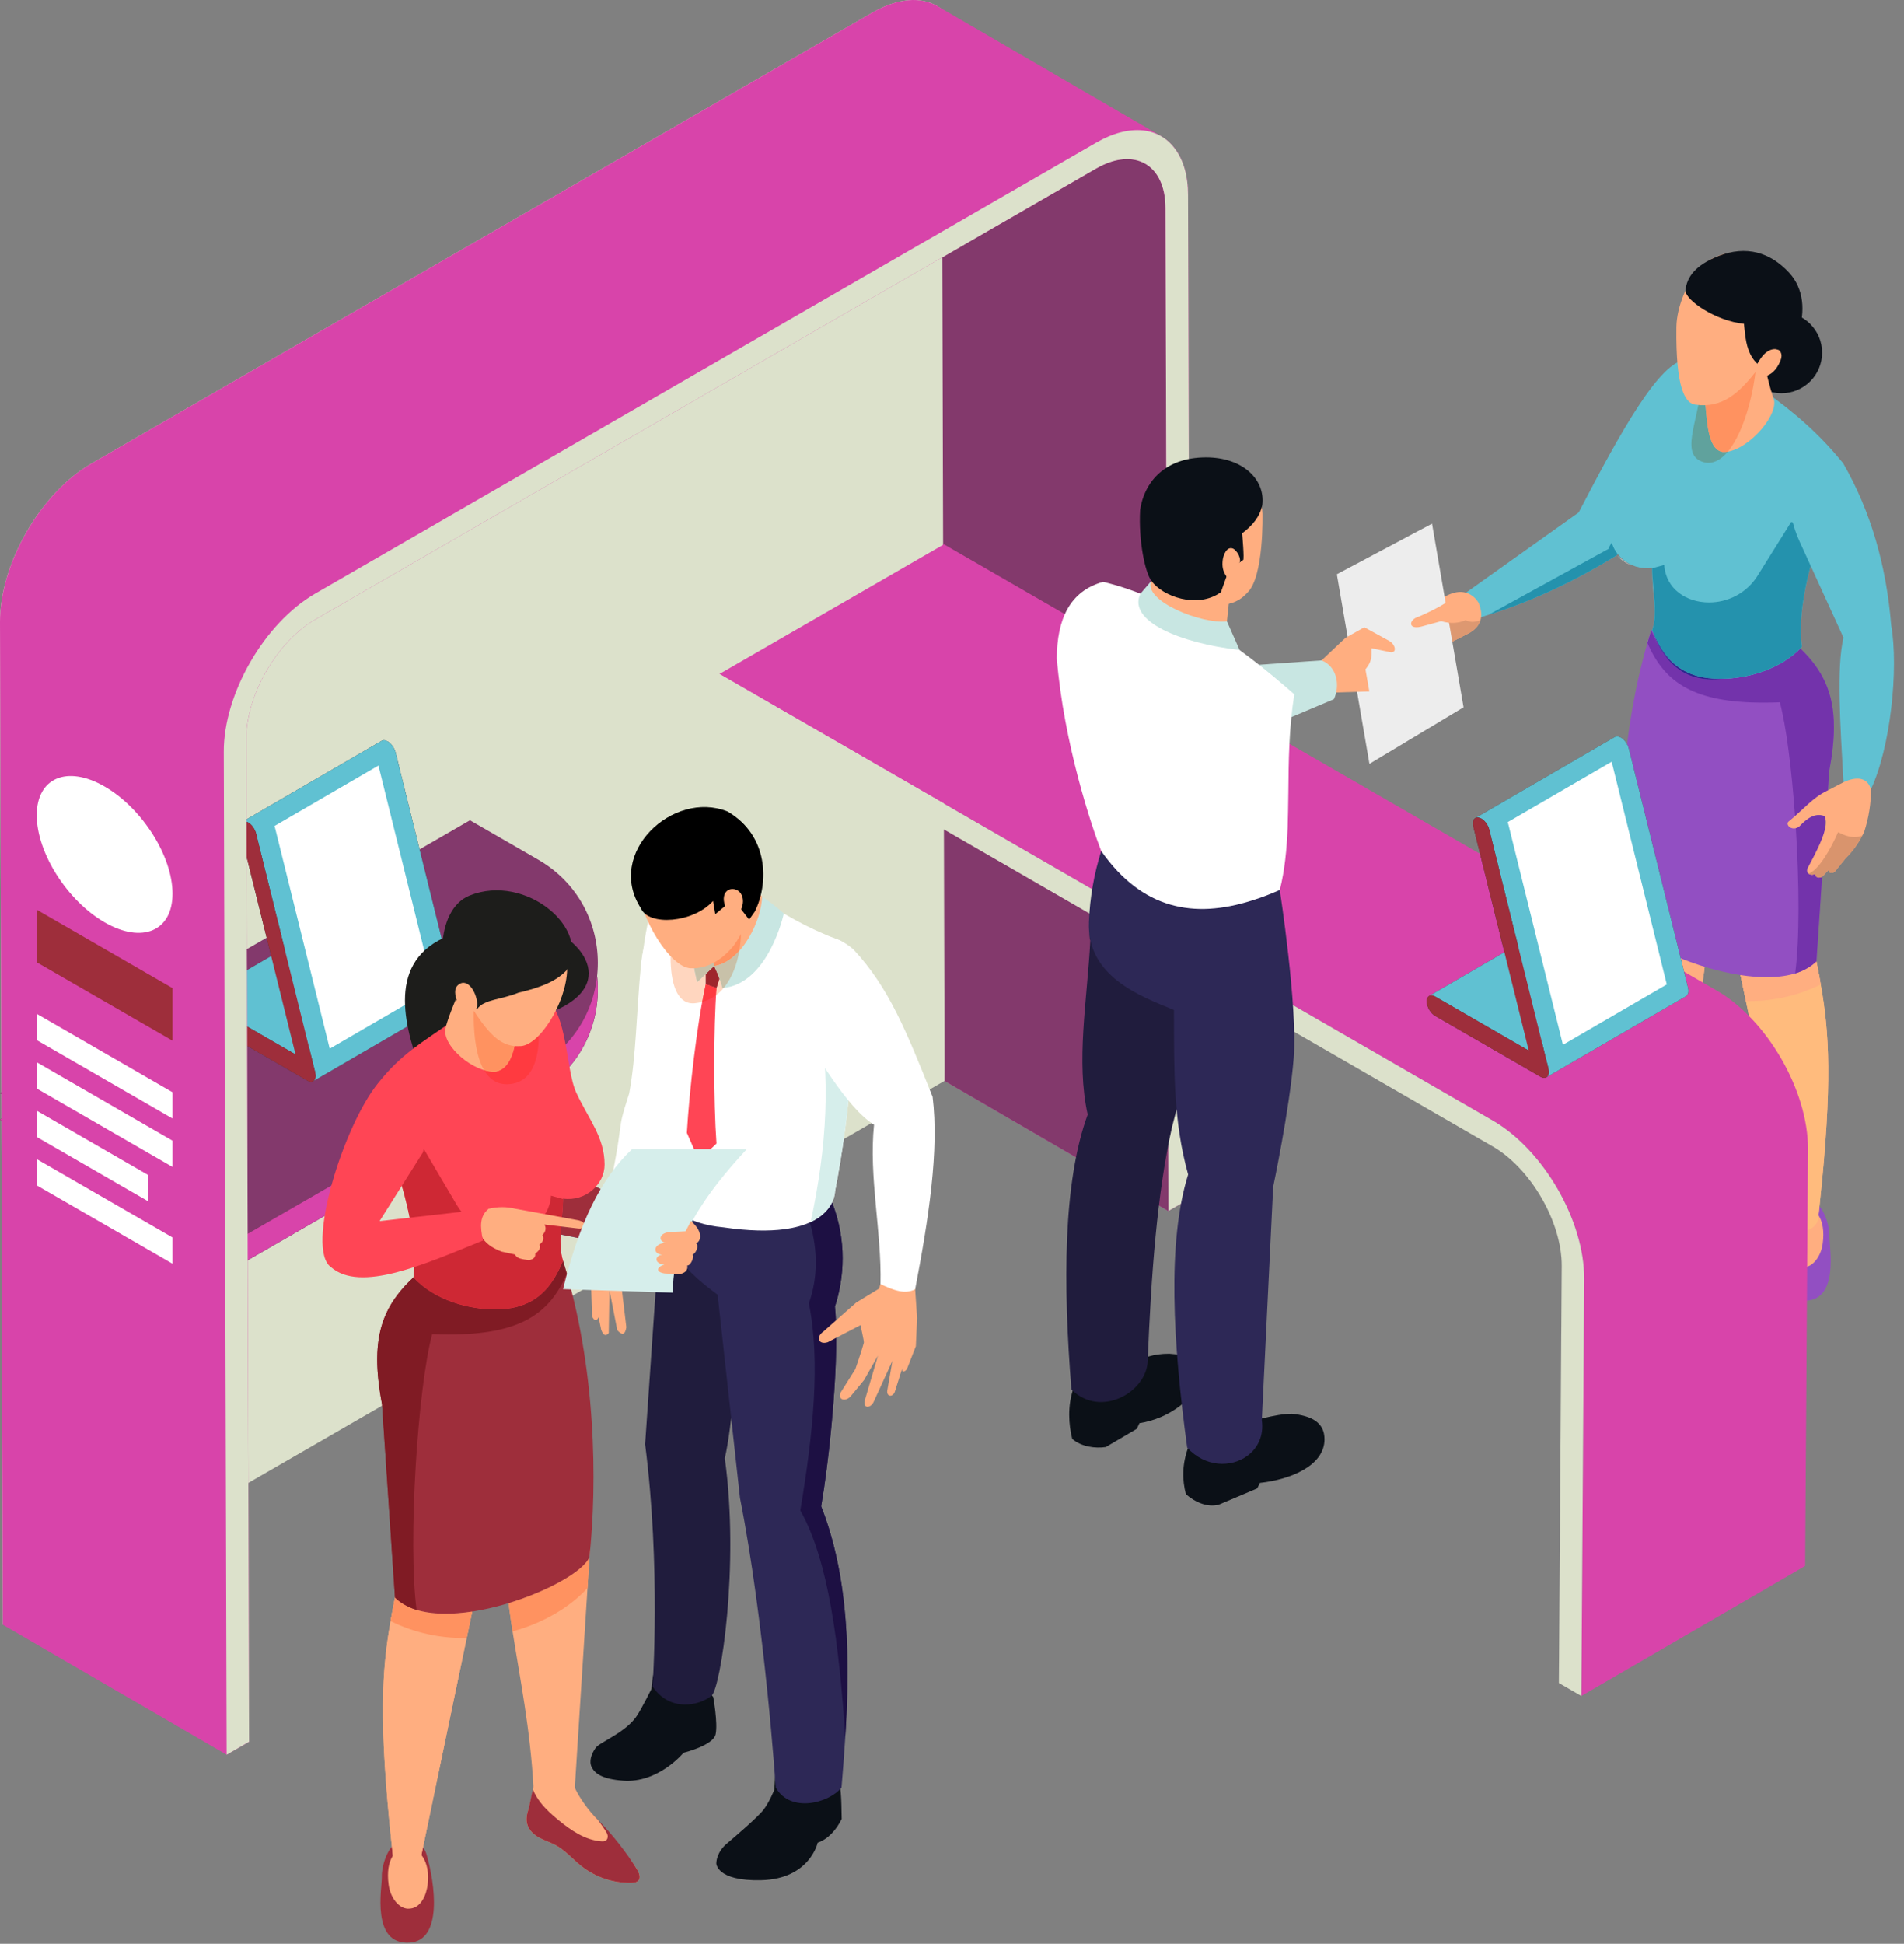 <?xml version="1.0" encoding="UTF-8"?>
<svg width="145px" height="148px" viewBox="0 0 145 148" version="1.1" xmlns="http://www.w3.org/2000/svg" xmlns:xlink="http://www.w3.org/1999/xlink">
    <rect x="0" y="0" width="145" height="148" fill="#808080" stroke="none"/>
    <!-- Generator: Sketch 53.2 (72643) - https://sketchapp.com -->
    <title>Group 10</title>
    <desc>Created with Sketch.</desc>
    <defs>
        <path d="M96.103,108.002 L96.908,91.44 L96.105,108.001 C96.104,108.001 96.103,108.001 96.103,108.002 L96.103,108.002 Z M97.161,89.371 C97.527,87.528 98.286,83.491 98.523,80.572 C98.556,80.166 98.571,79.706 98.57,79.208 C98.571,79.705 98.556,80.164 98.524,80.569 C98.288,83.491 97.528,87.529 97.161,89.371 L97.161,89.371 Z" id="path-1"></path>
    </defs>
    <g id="Page-1" stroke="none" stroke-width="1" fill="none" fill-rule="evenodd">
        <g id="Group-10">
            <path d="M137.234,99.039 C134.763,98.886 135.307,94.687 135.977,92.404 C136.219,91.579 137.209,91.177 138.026,91.446 C138.842,91.715 139.345,93.266 139.32,94.125 C139.295,94.928 140.155,99.22 137.234,99.039" id="Fill-579" fill="#924FC2"></path>
            <path d="M135.882,94.674 C135.465,91.133 139.334,90.84 138.809,94.696 C138.669,95.722 138.025,96.47 137.375,96.498 C136.366,96.542 135.969,95.413 135.882,94.674" id="Fill-580" fill="#FFAE80"></path>
            <path d="M124.403,93.28 C123.328,94.139 121.965,94.6 120.611,94.563 C120.425,94.558 120.219,94.533 120.099,94.386 C119.915,94.162 120.045,93.819 120.197,93.571 C121.444,91.539 123.786,89.806 124.812,87.643 C124.93,87.395 125.036,87.125 125.247,86.957 C125.569,86.699 126.021,86.757 126.414,86.656 C126.779,86.562 127.167,86.327 127.498,86.508 C127.801,86.674 127.863,87.085 127.953,87.429 C128.05,87.795 128.218,88.711 128.337,89.071 C128.456,89.43 128.527,89.825 128.421,90.189 C128.29,90.643 127.911,90.972 127.507,91.189 C127.104,91.406 126.662,91.539 126.261,91.761 C125.565,92.147 125.029,92.78 124.403,93.28" id="Fill-581" fill="#FFAE80"></path>
            <path d="M120.098,94.388 C120.218,94.532 120.425,94.555 120.609,94.56 C121.963,94.601 123.329,94.142 124.403,93.281 C125.029,92.781 125.568,92.144 126.262,91.76 C126.664,91.541 127.106,91.404 127.507,91.191 C127.91,90.973 128.288,90.64 128.42,90.187 C128.53,89.825 128.454,89.429 128.34,89.068 C128.237,88.758 128.099,87.885 128.001,87.57 L127.955,87.426 C127.864,87.088 127.8,86.675 127.496,86.508 C127.169,86.324 126.779,86.56 126.417,86.657 C126.021,86.755 125.568,86.697 125.246,86.955 C125.034,87.128 124.931,87.397 124.81,87.644 C124.409,88.499 123.794,89.194 123.128,89.854 C122.107,90.858 120.948,92.345 120.196,93.573 C120.046,93.82 119.914,94.164 120.098,94.388" id="Fill-582" fill="#924FC2"></path>
            <path d="M122.4,91.037 C122.382,91.174 122.428,91.323 122.543,91.404 C122.641,91.461 122.761,91.461 122.876,91.456 C124.081,91.364 125.143,90.64 126.078,89.872 C126.561,89.476 127.032,89.056 127.415,88.563 C127.651,88.258 127.858,87.926 128.001,87.57 L127.955,87.426 C127.864,87.088 127.852,86.367 127.548,86.201 C127.22,86.017 126.779,86.211 126.417,86.308 C126.022,86.406 125.43,86.183 125.108,86.441 C124.896,86.613 124.989,87.187 124.869,87.434 C124.466,88.289 123.794,89.194 123.128,89.854 C122.922,90.135 122.727,90.405 122.566,90.664 C122.492,90.778 122.422,90.899 122.4,91.037" id="Fill-583" fill="#FFAE80"></path>
            <path d="M123.531,66.51 C123.566,67.063 123.609,67.703 123.652,68.407 C123.696,69.072 123.743,69.793 123.79,70.558 C123.829,71.176 123.868,71.815 123.911,72.476 C124.334,79.103 124.862,87.419 124.862,87.432 L124.887,87.48 C125.488,88.599 127.747,88.849 127.954,87.432 C128.197,83.052 128.974,79.233 129.523,75.729 C129.708,74.533 129.869,73.375 129.968,72.243 C130.059,71.275 130.102,70.329 130.084,69.396 L130.084,69.258 C130.072,68.446 130.007,67.646 129.881,66.856 C129.842,66.618 129.795,66.385 129.747,66.152 L124.646,62.838 C124.646,62.981 123.531,66.359 123.531,66.51" id="Fill-584" fill="#FFAE80"></path>
            <path d="M129.523,59.201 C130.369,63.538 130.854,66.968 131.368,69.595 C131.407,69.793 131.446,69.988 131.485,70.178 C131.692,71.185 131.916,72.066 132.175,72.822 C132.232,72.995 132.287,73.159 132.353,73.31 L136.353,92.482 L136.461,92.996 C136.461,94.232 138.353,93.813 138.465,92.772 L138.492,92.534 C138.517,92.301 138.543,92.072 138.565,91.843 C139.58,82.36 139.299,78.541 138.66,74.956 C138.582,74.498 138.495,74.04 138.405,73.578 C138.276,72.913 138.137,72.234 137.998,71.509 C138.034,71.275 138.055,71.042 138.081,70.809 L138.098,70.627 L138.111,70.528 C138.668,65.594 138.526,61.81 138.401,59.201 L129.523,59.201" id="Fill-585" fill="#FFAE80"></path>
            <path d="M129.523,59.201 C130.369,63.538 130.854,66.968 131.368,69.595 C131.407,69.793 131.446,69.988 131.485,70.178 C131.692,71.185 131.916,72.066 132.175,72.822 C132.232,72.995 132.287,73.159 132.353,73.31 L136.353,92.482 L136.461,92.996 C136.461,94.232 138.353,93.813 138.465,92.772 L138.492,92.534 C138.517,92.301 138.543,92.072 138.565,91.843 C139.58,82.36 139.299,78.541 138.66,74.956 C138.582,74.498 138.495,74.04 138.405,73.578 C138.276,72.913 138.137,72.234 137.998,71.509 C138.034,71.275 138.055,71.042 138.081,70.809 L138.098,70.627 L138.111,70.528 C138.668,65.594 138.526,61.81 138.401,59.201 L129.523,59.201" id="Fill-586" fill="#FFBB7D"></path>
            <path d="M131.368,69.595 C131.407,69.793 131.446,69.988 131.485,70.178 C131.692,71.185 131.916,72.066 132.175,72.822 C132.232,72.995 132.287,73.159 132.353,73.31 L132.961,76.226 C134.854,76.252 136.811,75.876 138.66,74.956 C138.582,74.498 138.495,74.04 138.405,73.578 C138.276,72.913 138.137,72.234 137.998,71.509 C138.034,71.275 138.055,71.042 138.081,70.809 L138.098,70.627 L131.368,69.595" id="Fill-587" fill="#FFAE80"></path>
            <path d="M123.652,68.407 C123.696,69.072 123.743,69.793 123.79,70.558 C123.829,71.176 123.868,71.815 123.911,72.476 C125.199,73.902 127.207,75.094 129.523,75.729 C129.708,74.533 129.869,73.375 129.968,72.243 C130.059,71.275 130.102,70.329 130.084,69.396 L123.652,68.407" id="Fill-588" fill="#FFAE80"></path>
            <path d="M123.765,70.149 C124.537,72.254 135.014,76.478 138.331,73.198 L139.303,58.721 C140.203,53.969 139.415,51.519 136.949,49.222 C136.651,48.945 136.331,48.673 135.986,48.396 L128.628,48.098 L125.747,47.982 C123.245,55.957 123.178,64.641 123.765,70.149" id="Fill-589" fill="#924FC2"></path>
            <path d="M125.459,48.941 C125.456,48.934 125.453,48.926 125.449,48.919 L125.743,47.982 C125.743,47.984 125.744,47.986 125.745,47.988 C125.646,48.305 125.551,48.623 125.459,48.941" id="Fill-590" fill="#C8A7E0"></path>
            <path d="M136.713,74.117 C137.057,71.518 137.023,67.192 136.763,63.06 C136.854,63.036 136.948,62.989 137.041,62.911 C137.491,62.444 137.956,62.054 138.513,62.054 C138.648,62.054 138.789,62.077 138.937,62.128 C139,62.242 139.036,62.375 139.048,62.525 L139.015,63.012 C139.011,63.035 139.006,63.059 139.001,63.082 L138.981,63.166 C138.785,63.987 138.225,65.052 137.654,66.121 C137.586,66.303 137.633,66.437 137.731,66.515 C137.798,66.573 137.891,66.603 137.989,66.603 C138.077,66.603 138.169,66.579 138.248,66.528 C138.247,66.539 138.247,66.55 138.247,66.561 C138.247,66.723 138.376,66.823 138.533,66.823 C138.607,66.823 138.688,66.801 138.764,66.752 L138.331,73.198 C138.08,73.439 137.682,73.732 137.08,73.99 C136.961,74.036 136.839,74.079 136.713,74.117 M136.701,62.141 C136.445,58.567 136.026,55.251 135.545,53.472 C135.113,53.489 134.698,53.497 134.301,53.497 C129.102,53.497 126.781,52.049 125.459,48.941 C125.551,48.623 125.646,48.305 125.745,47.988 C125.939,48.451 126.15,48.884 126.393,49.279 C127.299,50.903 128.63,51.725 130.357,51.725 C130.597,51.725 130.843,51.709 131.098,51.678 C133.011,51.663 135.471,51.028 137.104,49.369 C138.807,51.008 139.661,52.747 139.663,55.36 C139.664,56.343 139.544,57.45 139.303,58.721 L139.205,60.18 L139.156,60.205 C138.177,60.685 137.608,61.341 136.701,62.141" id="Fill-592" fill="#7333AB"></path>
            <path d="M132.582,26.853 C132.582,28.56 133.966,29.944 135.673,29.944 C137.38,29.944 138.764,28.56 138.764,26.853 C138.764,25.146 137.38,23.762 135.673,23.762 C133.966,23.762 132.582,25.146 132.582,26.853" id="Fill-593" fill="#0B1017"></path>
            <path d="M111.318,45.356 L112.286,47.127 C112.643,47.028 112.999,46.925 113.352,46.812 C116.658,45.788 119.917,44.257 123.134,42.274 L128.332,35.863 L129.25,34.732 L128.415,27.403 C126.414,27.448 123.37,32.972 120.223,39.021 L111.318,45.356" id="Fill-594" fill="#60C1D2"></path>
            <path d="M113.352,46.812 L122.49,41.794 C122.491,41.74 122.586,41.563 122.748,41.298 C122.84,41.618 122.996,41.921 123.204,42.188 L123.134,42.274 C119.917,44.257 116.658,45.788 113.352,46.812" id="Fill-595" fill="#2492AD"></path>
            <path d="M105.554,50.246 C105.429,50.671 105.599,50.834 106.109,50.686 L106.545,50.502 C106.471,50.693 106.582,50.764 106.881,50.705 L106.985,50.686 L111.904,48.191 C112.38,47.907 112.643,47.578 112.746,47.212 C112.865,46.82 112.798,46.384 112.62,45.93 C112.62,45.93 111.626,43.919 109.18,46.044 C107.875,47.179 107.081,47.826 106.626,48.18 L106.504,48.276 C106.198,48.513 106.086,48.583 106.086,48.583 C105.813,48.949 105.802,49.193 106.086,49.3 L105.554,49.718 C105.329,49.965 105.285,50.154 105.554,50.246" id="Fill-596" fill="#FFAE80"></path>
            <path d="M106.503,48.277 L106.5,48.262 L106.626,48.18 L106.504,48.276 C106.504,48.277 106.503,48.277 106.503,48.277" id="Fill-597" fill="#DDDDDD"></path>
            <path d="M106.881,50.705 L106.503,48.277 C106.503,48.277 106.504,48.277 106.504,48.276 L106.626,48.18 C107.205,47.811 109.467,46.14 110.418,46.14 C110.579,46.14 110.703,46.188 110.774,46.298 C111.108,46.815 111.495,47.347 112.142,47.347 C112.322,47.347 112.522,47.306 112.746,47.212 C112.643,47.578 112.38,47.907 111.904,48.191 L106.985,50.686 L106.881,50.705" id="Fill-598" fill="#DD9871"></path>
            <polyline id="Fill-599" fill="#EDEDED" points="109.057 39.869 111.459 53.851 104.29 58.163 101.808 43.724 109.057 39.869"></polyline>
            <path d="M112.167,46.868 C112.167,46.868 111.251,47.757 109.754,47.293 L108.221,47.711 C107.177,47.956 107.299,47.146 108.056,46.944 C108.056,46.944 110.211,46.039 110.859,45.305 L112.167,46.868" id="Fill-600" fill="#FFAE80"></path>
            <path d="M122.656,40.631 C122.649,42.118 124.066,43.474 125.82,43.236 C125.82,43.381 125.82,43.497 125.827,43.604 C125.873,44.515 126.035,45.603 126.019,46.583 C126.019,46.691 126.019,46.79 126.011,46.882 C125.996,47.143 125.965,47.395 125.911,47.641 C125.889,47.756 125.858,47.871 125.82,47.985 C126.54,49.694 127.49,51.019 129.382,51.502 C129.857,51.624 130.447,51.685 131.098,51.678 C133.059,51.663 135.595,50.996 137.226,49.242 C136.867,46.583 137.77,43.182 138.704,40.325 C139.425,38.119 140.175,36.242 140.374,35.292 C138.643,33.117 136.56,31.308 134.338,29.761 C132.117,28.214 131.098,26.245 128.562,27.195 C126.027,28.145 125.728,33.193 124.801,35.185 C123.874,37.169 122.656,38.556 122.656,40.631" id="Fill-601" fill="#60C1D2"></path>
            <path d="M128.553,51.211 C127.59,50.806 126.917,50.131 126.393,49.279 C126.178,48.893 125.987,48.462 125.82,47.985 C126.427,49.424 127.195,50.591 128.553,51.211" id="Fill-602" fill="#373CA0"></path>
            <path d="M130.357,51.725 C128.63,51.725 127.299,50.903 126.393,49.279 C126.917,50.131 127.59,50.806 128.553,51.211 C128.808,51.328 129.083,51.425 129.382,51.502 C129.83,51.617 130.38,51.678 130.988,51.678 C131.025,51.678 131.061,51.678 131.098,51.678 C133.011,51.663 135.471,51.028 137.104,49.369 C135.471,51.028 133.011,51.663 131.098,51.678 C130.843,51.709 130.597,51.725 130.357,51.725" id="Fill-603" fill="#2B278D"></path>
            <path d="M126.019,46.583 C126.003,45.802 125.851,44.914 125.827,43.604 C125.873,44.515 126.035,45.603 126.019,46.583 M125.825,43.557 C125.82,43.463 125.82,43.365 125.82,43.267 C125.82,43.377 125.82,43.471 125.825,43.557" id="Fill-604" fill="#60C1D2"></path>
            <path d="M130.988,51.678 C130.38,51.678 129.83,51.617 129.382,51.502 C129.083,51.425 128.808,51.328 128.553,51.211 C127.195,50.591 126.427,49.424 125.82,47.985 C125.858,47.871 125.889,47.756 125.911,47.641 C125.981,47.388 126.003,47.143 126.011,46.882 C126.019,46.79 126.019,46.691 126.019,46.583 C126.035,45.603 125.873,44.515 125.827,43.604 C125.827,43.6 125.827,43.597 125.827,43.594 C125.827,43.59 125.826,43.587 125.826,43.584 C125.826,43.583 125.826,43.583 125.826,43.583 C125.826,43.58 125.826,43.577 125.826,43.574 C125.826,43.574 125.825,43.573 125.825,43.572 C125.825,43.57 125.825,43.567 125.825,43.565 C125.825,43.563 125.825,43.561 125.825,43.559 C125.825,43.559 125.825,43.558 125.825,43.557 C125.82,43.471 125.82,43.377 125.82,43.267 L126.74,43.014 C126.857,44.85 128.435,45.87 130.153,45.869 C131.554,45.869 133.047,45.192 133.917,43.726 L136.407,39.743 L138.704,40.325 C137.912,42.747 137.143,45.56 137.145,47.98 C137.146,48.415 137.171,48.837 137.226,49.242 C137.186,49.285 137.145,49.327 137.104,49.369 C135.471,51.028 133.011,51.663 131.098,51.678 C131.061,51.678 131.025,51.678 130.988,51.678" id="Fill-605" fill="#2492AD"></path>
            <path d="M140.392,35.315 C142.48,38.96 143.654,43.068 144.023,47.585 C144.604,50.896 143.978,56.923 142.479,60.105 C142.105,59.645 141.437,59.44 140.392,59.562 C140.147,55.136 139.85,50.84 140.392,48.545 L137.054,41.242 C134.758,36.232 138.513,32.931 140.392,35.315" id="Fill-606" fill="#60C1D2"></path>
            <path d="M136.332,63.005 C136.514,63.109 136.783,63.126 137.041,62.911 C137.6,62.33 138.184,61.869 138.937,62.128 C139.072,62.37 139.081,62.699 139.001,63.082 L138.981,63.166 C138.785,63.987 138.225,65.052 137.654,66.121 C137.586,66.303 137.633,66.437 137.731,66.515 C137.859,66.625 138.08,66.635 138.248,66.528 C138.218,66.827 138.605,66.941 138.864,66.669 L139.249,66.246 C139.293,66.592 139.703,66.494 139.831,66.246 L140.564,65.338 C141.065,64.857 141.475,64.276 141.827,63.621 C141.875,63.526 141.925,63.432 141.972,63.334 C142.316,62.259 142.494,61.18 142.48,60.104 C142.228,59.21 141.428,59.08 140.393,59.563 L139.156,60.205 C138.003,60.77 137.418,61.58 136.181,62.582 C136.08,62.72 136.164,62.904 136.332,63.005" id="Fill-607" fill="#FFAE80"></path>
            <path d="M138.533,66.823 C138.376,66.823 138.247,66.723 138.247,66.561 C138.247,66.55 138.247,66.539 138.248,66.528 C138.169,66.579 138.077,66.603 137.989,66.603 C137.891,66.603 137.798,66.573 137.731,66.515 C138.484,66.286 139.445,64.605 139.979,63.365 C140.404,63.586 140.823,63.736 141.234,63.736 C141.434,63.736 141.632,63.701 141.827,63.621 C141.475,64.276 141.065,64.857 140.564,65.338 L139.831,66.246 C139.762,66.38 139.611,66.47 139.479,66.47 C139.367,66.47 139.27,66.405 139.249,66.246 L138.864,66.669 C138.762,66.776 138.641,66.823 138.533,66.823" id="Fill-608" fill="#D9946D"></path>
            <path d="M124.234,43.041 C123.793,42.871 123.446,42.615 123.187,42.312 C123.552,42.644 123.899,42.885 124.234,43.041" id="Fill-612" fill="#E8E8E8"></path>
            <path d="M134.052,26.521 C134.388,27.675 134.681,29.277 135.107,30.469 C135.359,31.826 132.846,34.535 131.17,34.414 C129.985,34.18 130.01,31.871 129.835,30.47 L134.052,26.521" id="Fill-613" fill="#FFAE80"></path>
            <path d="M132.335,28.129 C132.135,27.96 131.938,27.803 131.739,27.66 L132.6,27.184 C132.621,27.385 132.662,27.581 132.72,27.768 L132.335,28.129" id="Fill-614" fill="#FFD6BF"></path>
            <path d="M132.72,27.768 C132.662,27.581 132.621,27.385 132.6,27.184 L133.811,26.514 C133.81,26.592 133.809,26.671 133.808,26.75 L132.72,27.768" id="Fill-615" fill="#0B0D11"></path>
            <path d="M130.107,35.241 C129.93,35.241 129.749,35.206 129.565,35.132 C127.858,34.448 129.574,31.572 129.565,28.864 L131.739,27.66 C131.938,27.803 132.135,27.96 132.335,28.129 L129.835,30.47 C130.01,31.871 129.985,34.18 131.17,34.414 C131.207,34.416 131.244,34.418 131.281,34.418 C131.378,34.418 131.478,34.409 131.58,34.392 C131.134,34.924 130.638,35.241 130.107,35.241" id="Fill-616" fill="#60A29D"></path>
            <path d="M131.281,34.418 C131.244,34.418 131.207,34.416 131.17,34.414 C129.985,34.18 130.01,31.871 129.835,30.47 L132.335,28.129 L133.808,26.75 C133.747,29.444 132.88,32.837 131.58,34.392 C131.478,34.409 131.378,34.418 131.281,34.418" id="Fill-617" fill="#FF9260"></path>
            <path d="M133.661,28.367 C132.475,29.85 131.194,31.117 129.1,30.813 C128.325,30.7 127.606,29.544 127.666,24.911 C127.686,23.34 128.527,21.5 129.247,20.626 C130.271,19.386 132.026,18.921 133.698,19.302 C136.066,19.842 137.211,21.672 136.933,23.973 C136.392,27.105 135.044,28.267 133.661,28.367" id="Fill-618" fill="#FFAE80"></path>
            <path d="M134.445,28.079 C134.445,28.079 133.905,27.952 133.44,27.221 C132.975,26.49 132.91,25.626 132.811,24.659 C130.645,24.438 128.355,22.857 128.355,22.126 C128.453,21.122 129.07,20.205 130.914,19.474 C132.968,18.696 134.793,19.18 136.259,20.773 C138.55,23.263 136.48,27.657 134.536,28.455 L134.445,28.079" id="Fill-619" fill="#0B1017"></path>
            <path d="M133.954,27.491 C134.102,27.26 134.262,27.032 134.475,26.857 C134.687,26.683 134.957,26.565 135.231,26.586 L135.442,26.643 C135.588,26.723 135.666,26.895 135.673,27.062 C135.679,27.229 135.623,27.391 135.557,27.544 C135.432,27.835 135.26,28.112 135.025,28.324 C134.788,28.536 134.483,28.68 134.165,28.685 C134.041,28.687 133.909,28.664 133.816,28.58 C133.745,28.517 133.705,28.423 133.69,28.33 C133.638,28.034 133.792,27.744 133.954,27.491" id="Fill-620" fill="#FFAE80"></path>
            <path d="M73.651,81.303 L0.217,123.705 L6.12839921e-05,47.347 C-0.016,42.914 3.103,37.521 6.955,35.297 L54.71,7.724 L66.429,0.962 C69.016,-0.537 71.281,-0.223 72.482,1.486 C73.086,2.324 73.433,3.493 73.433,4.952 L73.651,81.303" id="Fill-621" fill="#DCE1CB"></path>
            <path d="M40.994,67.476 L35.791,64.473 L1.131,84.483 C0.745,84.707 0.369,84.969 6.12839922e-05,85.251 L18.706,96.051 L40.994,83.182 C47.039,79.692 47.038,70.967 40.994,67.476" id="Fill-622" fill="#373737"></path>
            <path d="M40.994,67.476 L35.791,64.473 L1.131,84.483 C0.745,84.707 0.369,84.969 6.12839922e-05,85.251 L18.706,96.051 L40.994,83.182 C47.039,79.692 47.038,70.967 40.994,67.476" id="Fill-623" fill="#D844AA"></path>
            <path d="M40.994,65.461 L35.791,62.458 L1.131,82.468 C0.745,82.691 0.369,82.954 6.12839922e-05,83.237 L18.706,94.037 L40.994,81.167 C47.039,77.677 47.038,68.952 40.994,65.461" id="Fill-624" fill="#83396C"></path>
            <path d="M34.629,75.479 L30.129,57.304 C30.04,56.944 29.791,56.605 29.523,56.45 L29.318,56.37 C29.22,56.353 29.135,56.366 29.067,56.406 L18.443,62.58 C18.282,62.666 18.206,62.918 18.287,63.245 L20.652,72.795 L14.921,76.125 C14.808,76.191 14.735,76.333 14.735,76.535 C14.733,76.942 15.021,77.438 15.375,77.643 L23.394,82.272 C23.602,82.393 23.795,82.391 23.916,82.268 L23.852,82.318 L34.476,76.144 L34.54,76.094 C34.662,75.972 34.696,75.743 34.629,75.479" id="Fill-625" fill="#373737"></path>
            <path d="M26.003,69.995 C25.825,69.893 25.662,69.883 25.545,69.951 L14.921,76.125 C15.038,76.057 15.201,76.066 15.379,76.17 L22.507,80.285 L33.131,74.111 L26.003,69.995" id="Fill-626" fill="#60C1D2"></path>
            <path d="M34.629,75.479 L30.129,57.304 C30.04,56.944 29.791,56.605 29.523,56.45 L29.318,56.37 C29.22,56.353 29.135,56.366 29.067,56.406 L18.443,62.58 C18.511,62.54 18.596,62.526 18.694,62.544 L18.899,62.624 C19.168,62.779 19.416,63.118 19.505,63.478 L24.005,81.653 C24.072,81.917 24.038,82.146 23.916,82.268 L23.852,82.318 L34.476,76.144 L34.54,76.094 C34.662,75.972 34.696,75.743 34.629,75.479" id="Fill-627" fill="#60C1D2"></path>
            <polyline id="Fill-628" fill="#FFFFFF" points="20.968 63.116 20.904 62.893 28.82 58.292 33.019 75.248 25.11 79.844 20.968 63.116"></polyline>
            <path d="M18.899,62.624 C19.168,62.779 19.416,63.118 19.505,63.478 L24.005,81.653 C24.072,81.917 24.038,82.146 23.916,82.268 C23.795,82.391 23.602,82.393 23.394,82.272 L15.375,77.643 C15.021,77.438 14.733,76.942 14.735,76.535 C14.736,76.128 15.025,75.965 15.379,76.17 L22.507,80.285 L18.287,63.245 C18.176,62.795 18.358,62.482 18.694,62.544 L18.899,62.624" id="Fill-629" fill="#9E2E3B"></path>
            <path d="M90.479,14.853 C90.473,12.644 89.69,11.094 88.429,10.369 L71.402,0.472 C70.13,-0.267 68.37,-0.162 66.426,0.96 L6.96,35.293 C3.106,37.518 -0.013,42.914 6.1283992e-05,47.349 L0.216,123.704 L17.258,133.608 L18.972,132.619 L18.755,56.263 C18.745,52.922 21.105,48.842 24.007,47.166 L74.674,17.911 L71.935,82.298 L88.977,92.201 L90.696,91.209 L90.479,14.853" id="Fill-630" fill="#D844AA"></path>
            <path d="M88.977,92.205 L71.938,82.299 L71.761,19.594 L83.472,12.832 C86.381,11.155 88.751,12.501 88.759,15.846 L88.977,92.205" id="Fill-631" fill="#83396C"></path>
            <path d="M90.694,91.206 L88.977,92.205 L88.759,15.846 C88.751,12.501 86.381,11.155 83.472,12.832 L24.006,47.166 C21.105,48.843 18.743,52.921 18.751,56.266 L18.969,132.617 L17.26,133.608 L17.042,57.249 C17.026,52.816 20.145,47.424 23.998,45.2 L71.753,17.627 L83.472,10.865 C86.059,9.366 88.324,9.68 89.525,11.389 C90.129,12.227 90.476,13.395 90.476,14.854 L90.694,91.206" id="Fill-632" fill="#DCE1CB"></path>
            <path d="M113.689,85.321 C117.541,87.546 120.661,92.938 120.644,97.37 L120.427,129.13 L137.471,119.228 L137.687,87.471 C137.7,83.036 134.581,77.64 130.727,75.415 L71.887,41.444 L54.789,51.315 L113.689,85.321" id="Fill-633" fill="#D844AA"></path>
            <path d="M118.936,96.387 C118.944,93.042 116.582,88.964 113.681,87.288 C116.582,88.963 118.942,93.044 118.932,96.385 L118.715,128.143 L119.97,128.867 L118.718,128.141 L118.936,96.387" id="Fill-634" fill="#CCCCCC"></path>
            <path d="M113.681,87.288 C116.582,88.964 118.944,93.042 118.936,96.387 L118.718,128.141 L120.427,129.132 L120.644,97.37 C120.661,92.938 117.541,87.546 113.689,85.321 L54.789,51.315 L54.789,53.286 L113.681,87.288" id="Fill-635" fill="#DCE1CB"></path>
            <path d="M128.545,75.185 L124.044,57.01 C123.956,56.65 123.707,56.312 123.44,56.157 L123.234,56.077 C123.136,56.058 123.051,56.072 122.983,56.112 L112.359,62.286 C112.198,62.372 112.122,62.624 112.203,62.951 L114.568,72.501 L108.837,75.831 C108.723,75.897 108.651,76.039 108.651,76.241 C108.65,76.648 108.937,77.144 109.291,77.349 L117.31,81.979 C117.518,82.099 117.71,82.097 117.832,81.975 L117.768,82.024 L128.392,75.851 L128.456,75.801 C128.578,75.678 128.612,75.449 128.545,75.185" id="Fill-636" fill="#373737"></path>
            <path d="M119.919,69.702 C119.741,69.599 119.578,69.589 119.461,69.657 L108.837,75.831 C108.954,75.763 109.117,75.773 109.295,75.876 L116.423,79.991 L127.047,73.817 L119.919,69.702" id="Fill-637" fill="#60C1D2"></path>
            <path d="M128.545,75.185 L124.044,57.01 C123.956,56.65 123.707,56.312 123.44,56.157 L123.234,56.077 C123.136,56.058 123.051,56.072 122.983,56.112 L112.359,62.286 C112.427,62.246 112.512,62.232 112.61,62.251 L112.816,62.33 C113.083,62.485 113.332,62.824 113.42,63.184 L117.921,81.359 C117.988,81.623 117.954,81.852 117.832,81.975 L117.768,82.024 L128.392,75.851 L128.456,75.801 C128.578,75.678 128.612,75.449 128.545,75.185" id="Fill-638" fill="#60C1D2"></path>
            <polyline id="Fill-639" fill="#FFFFFF" points="114.884 62.822 114.82 62.599 122.737 57.999 126.935 74.954 119.026 79.55 114.884 62.822"></polyline>
            <path d="M112.816,62.33 C113.083,62.485 113.332,62.824 113.42,63.184 L117.921,81.359 C117.988,81.623 117.954,81.852 117.832,81.975 C117.71,82.097 117.518,82.099 117.31,81.979 L109.291,77.349 C108.937,77.144 108.65,76.648 108.651,76.241 C108.652,75.834 108.942,75.671 109.295,75.876 L116.423,79.991 L112.203,62.951 C112.092,62.501 112.275,62.188 112.61,62.251 L112.816,62.33" id="Fill-640" fill="#9E2E3B"></path>
            <path d="M13.139,68.044 C13.139,70.899 10.824,71.877 7.969,70.229 C5.114,68.58 2.799,64.929 2.799,62.074 C2.799,59.219 5.114,58.241 7.969,59.889 C10.824,61.538 13.139,65.188 13.139,68.044" id="Fill-641" fill="#FFFFFF"></path>
            <polyline id="Fill-642" fill="#9E2E3B" points="13.139 79.237 2.799 73.268 2.799 69.267 13.139 75.236 13.139 79.237"></polyline>
            <polyline id="Fill-643" fill="#FFFFFF" points="13.139 85.162 2.799 79.193 2.799 77.192 13.139 83.162 13.139 85.162"></polyline>
            <polyline id="Fill-644" fill="#FFFFFF" points="13.139 88.849 2.799 82.879 2.799 80.879 13.139 86.849 13.139 88.849"></polyline>
            <polyline id="Fill-645" fill="#FFFFFF" points="11.258 89.449 2.799 84.566 2.799 86.566 11.258 91.45 11.258 89.449"></polyline>
            <polyline id="Fill-646" fill="#FFFFFF" points="13.139 96.222 2.799 90.252 2.799 88.252 13.139 94.222 13.139 96.222"></polyline>
            <path d="M48.201,92.19 C48.561,93.016 48.911,93.817 49.245,94.584 C49.537,95.747 50.041,96.797 50.629,97.817 C50.822,98.562 50.446,98.595 49.727,98.198 L48.242,96.005 C47.829,96.361 47.533,96.964 47.296,97.699 L47.699,101.061 C47.594,101.711 47.333,101.647 47.007,101.279 L46.412,98.226 L46.358,101.498 C46.125,101.774 45.934,101.679 45.779,101.238 L45.585,100.297 C45.422,100.639 45.255,100.575 45.086,100.226 L44.965,96.222 L46.25,91.62 L46.746,90.644 L48.708,91.191 L48.201,92.19" id="Fill-647" fill="#FFAE80"></path>
            <path d="M54.57,73.305 C53.869,75.951 54.053,79.191 53.138,83.027 C51.895,86.873 50.368,88.752 48.607,93.122 C48.334,93.545 45.891,92.996 45.989,92.544 C47.821,84.133 46.748,86.883 47.915,83.251 C48.442,80.466 48.479,76.907 48.807,73.523 C49.003,71.301 49.846,70.095 51.007,69.588 C53.624,68.733 56.041,70.816 54.57,73.305" id="Fill-648" fill="#FFFFFF"></path>
            <path d="M54.316,129.21 C54.316,129.21 54.683,131.197 54.499,132.052 C54.316,132.908 52.055,133.458 52.055,133.458 C52.055,133.458 50.137,135.791 47.445,135.584 C45.855,135.462 45.318,135.042 45.07,134.576 C44.822,134.109 45.053,133.514 45.367,133.078 C45.679,132.643 47.715,131.899 48.539,130.585 C48.941,129.945 49.61,128.599 49.61,128.599 L49.689,127.877 C49.802,126.852 50.647,126.061 51.679,126.018 C53.072,125.959 54.168,127.091 54.071,128.438 L54.038,128.874 L54.316,129.21" id="Fill-649" fill="#0B1017"></path>
            <path d="M63.739,135.261 C64.07,135.889 64.069,136.953 64.099,138.497 C63.681,139.351 63.044,140.044 62.272,140.303 C62.272,140.303 61.674,143.067 57.976,143.159 C54.51,143.245 54.536,141.838 54.553,141.844 C54.553,141.844 54.551,141.05 55.348,140.377 C55.846,139.957 57.691,138.389 58.146,137.797 C58.602,137.205 58.97,136.269 58.97,136.269 L59.123,133.763 L63.799,133.763 L63.739,135.261" id="Fill-650" fill="#0B1017"></path>
            <path d="M50.372,91.863 L56.523,100.192 C56.22,102.492 55.737,108.851 55.198,111.022 C56.338,119.262 54.866,128.59 54.189,129.112 C53.245,129.889 51.001,130.365 49.696,128.408 C49.696,128.408 50.336,119.369 49.129,109.964 L50.372,91.863" id="Fill-651" fill="#201C3D"></path>
            <path d="M54.652,98.584 L56.354,114.055 C58.253,123.658 59.078,136.105 59.078,136.105 C60.191,138.079 63.146,137.288 64.087,136.105 C64.192,134.862 64.292,133.571 64.374,132.246 C64.729,126.502 64.692,120.142 62.537,114.689 C63.229,110.677 63.953,103.164 63.586,99.484 C64.281,97.364 64.535,94.456 63.326,91.444 L63.281,91.336 L63.176,91.422 C62.664,91.859 62.082,92.165 61.455,92.367 C58.89,93.206 55.589,92.342 53.253,91.479 C51.539,90.845 50.344,90.211 50.341,90.25 C50.192,94.706 51.811,96.483 54.652,98.584" id="Fill-652" fill="#2D2856"></path>
            <path d="M64.374,132.246 C63.9,125.21 63.102,118.802 60.948,115.006 C61.914,109.221 62.497,103.709 61.601,99.238 C62.291,97.276 62.289,95.218 61.678,93.074 C61.697,93.065 61.717,93.056 61.736,93.047 L61.823,93.004 L62.134,92.839 C62.811,92.429 63.173,91.949 63.367,91.549 C63.941,93.019 64.169,94.462 64.17,95.799 C64.171,97.167 63.933,98.424 63.586,99.484 C63.654,100.167 63.685,100.981 63.685,101.881 C63.685,105.831 63.101,111.421 62.537,114.689 C64.09,118.619 64.543,123.02 64.542,127.322 C64.542,128.989 64.473,130.641 64.374,132.246" id="Fill-653" fill="#1D1043"></path>
            <path d="M49.265,84.596 C49.555,86.441 49.923,88.213 50.296,89.907 C50.296,89.907 50.296,90.366 50.569,90.955 C51.006,91.904 52.141,93.186 55.104,93.454 C57.053,93.74 58.561,93.749 59.717,93.598 C60.562,93.485 61.22,93.29 61.736,93.047 L61.823,93.004 L62.134,92.839 C63.612,91.943 63.59,90.717 63.59,90.717 C64.183,87.65 64.599,84.518 64.846,81.317 C64.911,80.503 64.894,79.385 64.842,78.164 C64.746,75.864 64.08,73.243 64.093,71.667 C60.905,70.415 60.155,69.777 57.473,68.279 C54.718,67.703 52.171,67.932 49.781,68.37 C48.239,74.144 48.486,79.619 49.265,84.596" id="Fill-654" fill="#FFFFFF"></path>
            <path d="M61.736,93.047 C62.962,87.364 63.322,81.876 62.221,76.7 C62.221,76.7 63.642,77.51 64.842,78.164 C64.87,78.832 64.889,79.469 64.888,80.042 C64.888,80.517 64.876,80.948 64.846,81.317 C64.599,84.518 64.183,87.65 63.59,90.717 C63.59,90.717 63.59,90.718 63.59,90.719 C63.59,90.783 63.571,91.967 62.134,92.839 L61.823,93.004 L61.736,93.047" id="Fill-655" fill="#D6EEEB"></path>
            <polyline id="Fill-656" fill="#9E2E3B" points="55.017 73.804 54.568 75.23 53.747 74.932 53.747 73.321 54.568 72.762 55.017 73.804"></polyline>
            <path d="M54.568,75.23 C54.339,78.232 54.337,83.896 54.565,87.066 L53.229,88.338 L52.309,86.254 C52.486,83.158 53.087,77.851 53.747,74.932 L54.568,75.23" id="Fill-657" fill="#FF4555"></path>
            <path d="M56.845,66.906 C56.938,66.906 58.514,68.855 58.514,68.855 C60.617,70.047 57.918,74.48 55.046,74.021 L52.668,72.368 L56.845,66.906" id="Fill-658" fill="#FFAE80"></path>
            <path d="M58.032,68.264 C58.418,68.539 59.103,68.997 59.692,69.556 C59.692,69.556 58.543,74.932 55.017,75.23 C54.766,74.297 54.382,73.559 54.382,73.559 C56.567,73.226 58.032,69.913 58.032,68.264" id="Fill-659" fill="#C8E6E2"></path>
            <path d="M54.382,73.559 L53.089,74.795 C53.089,74.795 51.85,69.738 52.938,68.668 C54.027,67.598 54.382,73.559 54.382,73.559" id="Fill-660" fill="#C8E6E2"></path>
            <path d="M52.765,76.394 C51.535,76.394 51.067,74.824 51.067,72.853 L52.594,72.034 C52.765,73.47 53.089,74.795 53.089,74.795 L53.747,74.166 L53.747,74.932 L54.568,75.23 L54.792,74.519 C54.87,74.734 54.948,74.975 55.017,75.23 C55.05,75.227 55.082,75.224 55.114,75.22 C54.94,75.428 54.746,75.616 54.53,75.778 C54.542,75.587 54.555,75.404 54.568,75.23 L53.747,74.932 C53.655,75.341 53.563,75.797 53.474,76.288 C53.337,76.324 53.194,76.351 53.045,76.369 C52.948,76.386 52.854,76.394 52.765,76.394" id="Fill-661" fill="#FFD6BF"></path>
            <path d="M54.568,75.23 L53.747,74.932 L53.747,74.166 L54.382,73.559 C54.391,73.576 54.589,73.961 54.792,74.519 L54.568,75.23" id="Fill-662" fill="#9E262C"></path>
            <path d="M53.474,76.288 C53.563,75.797 53.655,75.341 53.747,74.932 L54.568,75.23 C54.555,75.404 54.542,75.587 54.53,75.778 C54.224,76.007 53.873,76.183 53.474,76.288" id="Fill-663" fill="#FF3A40"></path>
            <path d="M54.382,73.559 L54.382,73.559 C54.382,73.559 54.313,72.404 54.143,71.203 L56.348,70.021 C56.457,70.585 56.465,71.469 56.303,72.4 C55.762,73.004 55.112,73.448 54.382,73.559" id="Fill-664" fill="#FF9260"></path>
            <path d="M55.017,75.23 C54.948,74.975 54.87,74.734 54.792,74.519 C54.589,73.961 54.391,73.576 54.382,73.559 C55.112,73.448 55.762,73.004 56.303,72.4 C56.13,73.396 55.761,74.447 55.114,75.22 C55.082,75.224 55.05,75.227 55.017,75.23" id="Fill-665" fill="#C8C1A9"></path>
            <path d="M53.089,74.795 C53.089,74.795 52.765,73.47 52.594,72.034 L54.143,71.203 C54.313,72.404 54.382,73.559 54.382,73.559 L53.089,74.795" id="Fill-666" fill="#C8C1A9"></path>
            <path d="M53.342,61.577 C55.915,61.603 57.386,62.815 57.485,65.501 C57.412,68.326 57.269,70.029 55.908,71.958 C55.059,73.024 53.904,73.793 52.588,73.726 C51.023,73.646 48.708,69.893 48.486,67.176 C48.105,64.431 50.445,62.327 53.342,61.577" id="Fill-667" fill="#FFAE80"></path>
            <path d="M48.807,69.158 C49.389,70.53 52.804,70.281 54.303,68.599 L54.471,69.606 L55.85,68.46 L57.051,70.021 L57.485,69.404 C58.578,67.211 58.522,63.603 55.409,61.789 C51.247,60.118 46.086,64.963 48.807,69.158" id="Fill-668" fill="#000000"></path>
            <path d="M56.236,69.641 C56.401,69.361 56.543,69.061 56.576,68.742 C56.609,68.424 56.517,68.083 56.276,67.871 C56.034,67.66 55.63,67.619 55.376,67.827 C55.201,67.97 55.122,68.202 55.119,68.424 C55.116,68.645 55.178,68.86 55.24,69.072 C55.295,69.264 55.352,69.457 55.408,69.649 C55.447,69.782 55.496,69.928 55.621,69.992 C55.737,70.05 55.884,70.016 55.991,69.94 C56.097,69.864 56.169,69.752 56.236,69.641" id="Fill-669" fill="#FFAE80"></path>
            <path d="M69.677,97.936 L69.841,100.353 L69.746,102.506 L69.122,104.102 C69.01,104.48 68.583,104.585 68.726,104.133 L68.175,105.875 C68.056,106.392 67.527,106.4 67.565,105.908 L67.965,103.611 L66.523,106.761 C66.297,107.228 65.718,107.275 65.855,106.64 L66.861,103.216 L65.798,105.086 L64.758,106.345 C64.328,106.773 63.766,106.543 64.033,106.006 L65.136,104.252 C65.136,104.252 65.615,102.883 65.787,102.239 C65.815,102.134 65.527,100.899 65.527,100.899 L63.036,102.199 C62.361,102.418 62.092,101.831 62.694,101.394 L65.208,99.175 C65.208,99.175 66.674,98.282 66.808,98.201 C66.942,98.119 66.942,98.119 66.942,98.119 L67.307,96.976 L69.685,97.152 L69.677,97.936" id="Fill-670" fill="#FFAE80"></path>
            <path d="M65.001,72.295 C67.701,75.196 69.041,78.55 71.023,83.51 C71.521,87.586 70.732,92.739 69.693,98.171 C68.927,98.558 68.101,98.273 67.054,97.774 C67.149,93.742 66.154,89.645 66.562,85.636 C64.433,84.298 62.311,80.416 60.022,77.049 C59.359,72.343 62.098,69.775 65.001,72.295" id="Fill-671" fill="#FFFFFF"></path>
            <path d="M31.196,147.912 C33.709,147.756 33.155,143.488 32.474,141.166 C32.228,140.328 31.221,139.919 30.391,140.192 C29.561,140.466 29.05,142.043 29.076,142.916 C29.1,143.732 28.226,148.096 31.196,147.912" id="Fill-672" fill="#9E2E3B"></path>
            <path d="M32.571,143.475 C32.995,139.874 29.061,139.577 29.595,143.497 C29.737,144.54 30.392,145.3 31.053,145.329 C32.079,145.373 32.483,144.226 32.571,143.475" id="Fill-673" fill="#FFAE80"></path>
            <path d="M44.242,142.057 C45.335,142.931 46.72,143.399 48.097,143.361 C48.286,143.356 48.495,143.331 48.618,143.182 C48.804,142.954 48.672,142.605 48.518,142.353 C47.25,140.287 44.869,138.525 43.826,136.326 C43.706,136.074 43.598,135.799 43.383,135.628 C43.056,135.366 42.596,135.425 42.196,135.322 C41.827,135.227 41.431,134.987 41.094,135.172 C40.787,135.341 40.724,135.759 40.632,136.108 C40.533,136.481 40.363,137.412 40.242,137.777 C40.12,138.143 40.049,138.545 40.156,138.915 C40.289,139.376 40.676,139.71 41.085,139.931 C41.495,140.152 41.945,140.287 42.352,140.513 C43.06,140.905 43.605,141.548 44.242,142.057" id="Fill-674" fill="#FFAE80"></path>
            <path d="M48.619,143.184 C48.495,143.33 48.286,143.353 48.099,143.359 C46.722,143.4 45.333,142.933 44.242,142.058 C43.606,141.55 43.057,140.902 42.351,140.511 C41.943,140.289 41.494,140.149 41.085,139.934 C40.676,139.712 40.291,139.373 40.158,138.913 C40.046,138.545 40.122,138.142 40.239,137.775 C40.344,137.459 40.484,136.572 40.583,136.251 L40.629,136.106 C40.723,135.761 40.787,135.341 41.097,135.172 C41.429,134.985 41.826,135.225 42.194,135.324 C42.596,135.423 43.057,135.365 43.384,135.627 C43.6,135.802 43.705,136.077 43.828,136.328 C44.236,137.197 44.861,137.903 45.537,138.574 C46.576,139.595 47.754,141.106 48.519,142.355 C48.671,142.606 48.805,142.956 48.619,143.184" id="Fill-675" fill="#9E2E3B"></path>
            <path d="M46.279,139.776 C46.296,139.916 46.249,140.068 46.132,140.149 C46.034,140.208 45.911,140.208 45.794,140.202 C44.569,140.109 43.489,139.373 42.538,138.592 C42.047,138.189 41.57,137.763 41.178,137.261 C40.939,136.952 40.729,136.613 40.583,136.251 L40.629,136.106 C40.723,135.761 40.736,135.029 41.044,134.859 C41.377,134.673 41.826,134.87 42.193,134.969 C42.596,135.068 43.198,134.841 43.525,135.104 C43.741,135.279 43.646,135.863 43.768,136.114 C44.177,136.983 44.861,137.903 45.537,138.574 C45.747,138.86 45.946,139.134 46.109,139.397 C46.185,139.514 46.255,139.636 46.279,139.776" id="Fill-676" fill="#FFAE80"></path>
            <path d="M45.128,114.84 C45.093,115.402 45.049,116.053 45.005,116.769 C44.961,117.445 44.912,118.178 44.865,118.956 C44.825,119.584 44.786,120.234 44.742,120.906 C44.311,127.644 43.775,136.099 43.775,136.112 L43.748,136.16 C43.138,137.297 40.841,137.552 40.63,136.112 C40.384,131.658 39.594,127.775 39.036,124.213 C38.847,122.997 38.685,121.819 38.583,120.669 C38.492,119.685 38.448,118.723 38.465,117.774 L38.465,117.634 C38.478,116.808 38.544,115.996 38.671,115.192 C38.711,114.95 38.759,114.713 38.808,114.476 L43.994,111.107 C43.994,111.252 45.128,114.686 45.128,114.84" id="Fill-677" fill="#FFAE80"></path>
            <path d="M39.036,107.409 C38.175,111.818 37.683,115.306 37.161,117.976 C37.121,118.178 37.081,118.376 37.042,118.569 C36.831,119.593 36.603,120.489 36.339,121.257 C36.282,121.433 36.225,121.6 36.159,121.753 L35.729,123.818 L35.54,124.718 L32.211,140.68 L32.092,141.246 L31.982,141.768 C31.982,143.025 30.058,142.599 29.944,141.54 L29.918,141.299 C29.891,141.062 29.865,140.829 29.843,140.596 C28.811,130.955 29.097,127.073 29.746,123.427 C29.825,122.961 29.913,122.496 30.006,122.026 C30.138,121.35 30.278,120.66 30.419,119.922 C30.384,119.685 30.362,119.448 30.335,119.21 L30.318,119.026 L30.305,118.925 C29.738,113.909 29.883,110.061 30.01,107.409 L39.036,107.409" id="Fill-678" fill="#FFAE80"></path>
            <path d="M39.036,107.409 C38.175,111.818 37.683,115.306 37.161,117.976 C37.121,118.178 37.081,118.376 37.042,118.569 C36.831,119.593 36.603,120.489 36.339,121.257 C36.282,121.433 36.225,121.6 36.159,121.753 L35.729,123.818 L35.54,124.718 L32.211,140.68 L32.092,141.246 L31.982,141.768 C31.982,143.025 30.058,142.599 29.944,141.54 L29.918,141.299 C29.891,141.062 29.865,140.829 29.843,140.596 C28.811,130.955 29.097,127.073 29.746,123.427 C29.825,122.961 29.913,122.496 30.006,122.026 C30.138,121.35 30.278,120.66 30.419,119.922 C30.384,119.685 30.362,119.448 30.335,119.21 L30.318,119.026 L30.305,118.925 C29.738,113.909 29.883,110.061 30.01,107.409 L39.036,107.409" id="Fill-679" fill="#FFAE80"></path>
            <path d="M35.355,124.719 C33.488,124.719 31.566,124.333 29.746,123.427 C29.825,122.961 29.913,122.496 30.006,122.026 C30.031,121.898 30.056,121.77 30.081,121.641 C30.434,121.989 30.865,122.254 31.357,122.446 C31.473,122.496 31.596,122.544 31.727,122.59 C31.727,122.585 31.726,122.58 31.725,122.574 C32.387,122.776 33.137,122.866 33.937,122.866 C34.587,122.866 35.269,122.807 35.962,122.701 L35.729,123.818 L35.54,124.718 C35.478,124.719 35.416,124.719 35.355,124.719" id="Fill-680" fill="#FF9260"></path>
            <path d="M39.036,124.213 L39.036,124.213 C38.923,123.482 38.819,122.766 38.732,122.06 C41.802,121.125 44.509,119.578 44.89,118.54 C44.89,118.536 44.891,118.532 44.891,118.529 C44.882,118.67 44.873,118.812 44.865,118.956 C44.825,119.584 44.786,120.234 44.742,120.906 C43.433,122.355 41.39,123.568 39.036,124.213" id="Fill-681" fill="#FF9260"></path>
            <path d="M50.444,95.537 L42.348,93.928 C42.348,93.928 39.253,83.73 39.373,83.566 C39.493,83.401 42.472,77.28 42.472,77.28 L44.8,90.062 L51.791,93.576 L50.444,95.537" id="Fill-682" fill="#3F76AB"></path>
            <path d="M50.444,95.537 L42.348,93.928 C42.348,93.928 39.253,83.73 39.373,83.566 C39.493,83.401 42.472,77.28 42.472,77.28 L44.8,90.062 L51.791,93.576 L50.444,95.537" id="Fill-683" fill="#9E2E3B"></path>
            <path d="M34.662,71.071 C29.509,72.746 30.609,77.61 32,81.421 L35.637,78 L34.662,71.071" id="Fill-684" fill="#1D1D1B"></path>
            <path d="M44.89,118.54 C44.105,120.68 33.454,124.975 30.08,121.64 L29.092,106.921 C28.179,102.09 28.978,99.6 31.486,97.263 C31.789,96.982 32.114,96.705 32.465,96.424 L39.946,96.121 L42.874,96.002 C45.417,104.11 45.487,112.939 44.89,118.54" id="Fill-685" fill="#9E2E3B"></path>
            <path d="M46.041,88.659 C46.05,90.147 44.631,91.5 42.879,91.263 C42.87,92.69 42.436,94.689 42.879,96.002 C42.163,97.715 41.21,99.037 39.322,99.52 C37.429,99.999 33.651,99.6 31.486,97.263 C31.846,94.61 30.95,91.21 30.015,88.36 C29.29,86.155 29.026,83.375 28.824,82.431 C30.555,80.256 32.158,79.351 34.376,77.81 C36.59,76.264 38.285,74.489 40.815,75.438 C43.349,76.387 42.967,81.231 43.898,83.221 C44.825,85.207 46.038,86.59 46.041,88.659" id="Fill-686" fill="#FF4555"></path>
            <path d="M29.099,107.028 L29.092,106.921 C28.848,105.628 28.726,104.503 28.727,103.504 C28.726,104.503 28.848,105.628 29.092,106.921 L29.099,107.028 M43.168,96.979 C43.075,96.655 42.977,96.331 42.877,96.009 C42.877,96.007 42.878,96.005 42.879,96.002 L43.178,96.956 C43.175,96.963 43.171,96.972 43.168,96.979" id="Fill-687" fill="#B2857D"></path>
            <path d="M31.727,122.59 C31.596,122.544 31.473,122.496 31.357,122.446 C31.476,122.493 31.599,122.536 31.725,122.574 C31.726,122.58 31.727,122.585 31.727,122.59" id="Fill-688" fill="#CE563B"></path>
            <path d="M31.725,122.574 C31.599,122.536 31.476,122.493 31.357,122.446 C30.743,122.184 30.337,121.885 30.08,121.64 L29.099,107.028 L29.092,106.921 C28.848,105.628 28.726,104.503 28.727,103.504 C28.729,100.768 29.649,98.974 31.486,97.263 C33.135,99.043 35.72,99.699 37.695,99.699 C38.312,99.699 38.871,99.634 39.322,99.52 C41.208,99.038 42.161,97.719 42.877,96.009 C42.977,96.331 43.075,96.655 43.168,96.979 C41.823,100.138 39.463,101.611 34.176,101.611 C33.773,101.611 33.352,101.602 32.913,101.585 C31.824,105.616 31.045,117.428 31.725,122.574" id="Fill-689" fill="#801B24"></path>
            <path d="M42.68,94.495 C42.68,94.331 42.685,94.164 42.692,93.996 C42.685,94.164 42.68,94.331 42.68,94.495" id="Fill-690" fill="#B2857D"></path>
            <path d="M42.692,93.996 L42.692,93.996 C42.734,93.066 42.871,92.093 42.879,91.294 C42.874,92.08 42.734,93.058 42.692,93.996" id="Fill-691" fill="#801B24"></path>
            <path d="M37.695,99.699 C35.72,99.699 33.135,99.043 31.486,97.263 C31.542,96.848 31.568,96.415 31.567,95.969 C31.565,93.882 30.993,91.504 30.327,89.341 C30.225,89.008 30.12,88.681 30.015,88.36 L31.877,86.805 L34.793,91.755 C35.663,93.218 37.155,93.895 38.553,93.895 C40.269,93.895 41.845,92.876 41.961,91.039 L42.879,91.294 C42.871,92.093 42.734,93.066 42.692,93.996 C42.685,94.164 42.68,94.331 42.68,94.495 C42.68,95.042 42.73,95.561 42.879,96.002 C42.163,97.715 41.21,99.037 39.322,99.52 C38.871,99.634 38.312,99.699 37.695,99.699" id="Fill-692" fill="#CE2834"></path>
            <path d="M37.695,99.699 C35.72,99.699 33.135,99.043 31.486,97.263 C33.135,99.043 35.72,99.699 37.695,99.699 C38.312,99.699 38.871,99.634 39.322,99.52 C41.208,99.038 42.161,97.719 42.877,96.009 C42.161,97.719 41.208,99.038 39.322,99.52 C38.871,99.634 38.312,99.699 37.695,99.699" id="Fill-693" fill="#671016"></path>
            <path d="M36.673,94.133 C36.926,94.623 37.437,95.008 38.185,95.296 L39.234,95.525 C39.336,95.833 39.805,95.892 40.283,95.945 C40.633,95.893 40.791,95.728 40.76,95.449 C41.037,95.254 41.203,95.037 41.084,94.762 C41.343,94.574 41.457,94.343 41.313,94.038 C41.537,93.797 41.627,93.537 41.465,93.236 L44.04,93.541 C44.593,93.608 44.785,93.083 44.04,92.912 L39.253,92.035 C38.59,91.869 37.91,91.871 37.212,92.035 L35.572,92.454 L35.667,94.438 L36.673,94.133" id="Fill-694" fill="#FFAE80"></path>
            <path d="M28.822,82.432 C26.102,85.758 23.246,95.101 25.207,96.486 C27.461,98.437 32.298,96.283 36.788,94.451 C36.553,93.39 36.523,92.6 37.212,92.035 L28.906,92.976 L32.206,87.741 C33.495,83.366 31.303,80.816 28.822,82.432" id="Fill-695" fill="#FF4555"></path>
            <path d="M35.345,74.393 C35.018,75.519 34.138,77.259 33.923,78.332 C33.677,79.655 36.118,81.713 37.752,81.595 C38.909,81.367 39.203,79.882 39.373,78.515 L35.345,74.393" id="Fill-696" fill="#FFAE80"></path>
            <path d="M36.919,76.004 L36.184,75.252 L37.204,75.835 C37.109,75.889 37.014,75.945 36.919,76.004" id="Fill-697" fill="#9E262C"></path>
            <path d="M38.596,82.553 C37.799,82.553 37.246,82.127 36.866,81.481 C37.123,81.557 37.376,81.6 37.614,81.6 C37.66,81.6 37.706,81.598 37.752,81.595 C38.909,81.367 39.203,79.882 39.373,78.515 L36.919,76.004 C37.014,75.945 37.109,75.889 37.204,75.835 L40.986,77.997 C40.986,77.997 41.507,82.089 39.026,82.515 C38.875,82.541 38.732,82.553 38.596,82.553" id="Fill-698" fill="#FF3A40"></path>
            <path d="M37.614,81.6 C37.376,81.6 37.123,81.557 36.866,81.481 C35.678,79.46 36.18,75.285 36.184,75.252 L36.919,76.004 L39.373,78.515 C39.203,79.882 38.909,81.367 37.752,81.595 C37.706,81.598 37.66,81.6 37.614,81.6" id="Fill-699" fill="#FF9260"></path>
            <path d="M40.568,70.333 C43.838,70.833 47.508,74.83 42.018,77.058 C42.162,75.252 42.48,73.883 40.568,70.333" id="Fill-700" fill="#1D1D1B"></path>
            <path d="M38.582,68.003 C42.394,68.531 43.573,70.768 43.191,73.802 C43.146,76.346 41.031,79.714 39.551,79.651 C37.444,79.768 36.407,77.308 34.606,74.677 C33.215,70.348 35.034,67.512 38.582,68.003" id="Fill-701" fill="#FFAE80"></path>
            <path d="M43.139,73.887 C42.347,74.735 41.077,75.215 39.495,75.58 C38.158,76.131 36.862,76.077 36.345,76.825 L34.796,76.184 C33.241,74.393 33.087,69.273 35.755,68.191 C40.038,66.454 45.129,70.754 43.139,73.887" id="Fill-702" fill="#1D1D1B"></path>
            <path d="M36.288,76.039 C36.053,75.105 35.404,74.494 34.849,75.031 C34.592,75.281 34.609,75.741 34.849,76.326 C35.038,76.782 35.325,76.993 35.682,77.047 C36.205,77.127 36.469,76.758 36.288,76.039" id="Fill-703" fill="#FFAE80"></path>
            <path d="M48.139,87.488 C45.72,89.757 44.094,93.176 42.879,98.158 L51.257,98.43 C51.136,94.556 53.674,90.937 56.878,87.488 L48.139,87.488" id="Fill-704" fill="#D6EEEB"></path>
            <path d="M50.983,93.809 C50.118,93.898 50.118,94.573 50.761,94.637 C49.777,94.619 49.618,95.485 50.444,95.538 C49.878,95.568 49.772,96.216 50.59,96.291 C49.977,96.482 49.929,96.868 50.62,96.963 L51.553,97.015 C51.929,97.051 52.442,96.825 52.334,96.363 C52.652,96.36 52.896,95.593 52.739,95.536 C53.025,95.414 53.23,94.855 53.02,94.673 C53.416,94.458 53.471,93.874 52.898,93.241 L52.625,92.959 L52.216,93.75 L50.983,93.809" id="Fill-705" fill="#FFAE80"></path>
            <polyline id="Fill-706" fill="#FFAE80" points="100.643 50.281 100.643 52.755 104.282 52.643 103.771 49.741 100.643 50.281"></polyline>
            <path d="M102.462,48.565 L103.899,47.757 L105.824,48.812 C106.317,49.116 106.427,49.846 105.718,49.619 L104.444,49.355 C104.513,50.225 104.321,50.604 103.834,51.131 L103.183,51.725 L100.898,51.678 L100.643,50.281 L102.462,48.565" id="Fill-707" fill="#FFAE80"></path>
            <path d="M94.048,50.74 L100.643,50.281 C101.829,50.734 102.073,52.208 101.582,53.234 L95.568,55.771 L94.048,50.74" id="Fill-708" fill="#C8E6E2"></path>
            <path d="M100.87,109.587 C100.869,108.297 99.874,107.802 98.4,107.644 C97.111,107.644 95.376,108.22 93.1,108.744 L90.503,110.163 C90.011,111.495 90.027,112.682 90.315,113.773 C91.045,114.404 91.97,114.793 92.827,114.563 L95.742,113.329 L95.954,112.908 C98.279,112.655 100.87,111.599 100.87,109.587" id="Fill-709" fill="#0B1017"></path>
            <path d="M91.394,104.417 C91.394,103.365 90.451,103.183 89.043,103.074 C86.501,103.074 86.393,104.347 84.054,104.291 L81.755,105.688 C81.286,107.037 81.38,108.474 81.656,109.556 C82.352,110.162 83.413,110.297 84.213,110.177 L86.576,108.788 L86.777,108.36 C88.995,108.03 91.394,106.382 91.394,104.417" id="Fill-710" fill="#0B1017"></path>
            <path d="M83.066,68.489 L91.536,72.031 C91.553,73.535 91.512,74.946 91.368,75.995 C90.833,79.898 89.259,85.796 89.259,85.796 C88.124,90.812 87.668,97.036 87.404,103.598 C87.36,105.959 83.845,108.031 81.594,105.797 C80.948,97.789 80.951,90.012 82.834,84.86 C81.933,80.793 82.785,76.254 83.037,71.568 C82.817,71.476 83.303,68.59 83.066,68.489" id="Fill-711" fill="#201C3D"></path>
            <path d="M89.404,76.901 C89.411,81.582 89.355,85.362 90.483,89.424 C88.885,94.568 89.317,102.226 90.411,110.223 C91.792,111.734 93.762,111.751 94.991,110.85 C95.78,110.271 96.266,109.316 96.096,108.136 L96.96,90.359 C96.96,90.359 98.206,84.469 98.523,80.572 C98.84,76.674 97.463,67.761 97.463,67.761 C96.704,67.968 95.944,68.115 95.193,68.207 C90.152,68.844 85.517,67.044 84.078,64.163 C84.002,64.373 83.934,64.586 83.865,64.799 C83.315,66.535 83.001,68.343 82.926,70.208 C82.762,74.322 86.795,75.839 89.404,76.901" id="Fill-712" fill="#2D2856"></path>
            <path d="M98.568,52.861 C98.159,55.469 98.136,57.982 98.115,60.363 C98.1,61.269 98.092,62.153 98.063,63.022 C97.991,64.688 97.844,66.273 97.464,67.763 C96.741,68.084 96.025,68.355 95.317,68.574 C90.963,69.947 87.003,69.275 83.863,64.797 C83.139,62.942 81.021,56.652 80.481,50.129 C80.495,47.142 81.466,45.008 84.008,44.3 C88.537,45.388 93.155,48.201 97.836,52.226 C98.085,52.437 98.327,52.649 98.568,52.861" id="Fill-713" fill="#FFFFFF"></path>
            <path d="M93.721,44.623 L93.292,48.702 C90.653,48.684 86.525,46.854 87.043,45.451 L88.432,42.788 L93.721,44.623" id="Fill-714" fill="#FFAE80"></path>
            <path d="M94.981,45.139 C93.933,46.33 92.354,46.17 90.745,45.745 C88.396,44.659 86.704,43.051 86.935,39.992 C86.747,37.771 87.754,35.445 91.54,35.566 C93.95,35.643 96.002,36.519 96.147,39.092 C96.147,39.092 96.274,43.953 94.981,45.139" id="Fill-715" fill="#FFAE80"></path>
            <path d="M93.439,47.308 L94.401,49.487 C89.887,48.979 85.841,47.286 86.85,45.2 L87.673,44.243 C87.043,45.745 91.491,47.538 93.439,47.308" id="Fill-716" fill="#C8E6E2"></path>
            <path d="M96.132,38.458 C95.946,39.346 95.376,40.024 94.597,40.605 C94.597,40.605 94.779,42.604 94.671,42.64 C94.563,42.676 93.519,43.575 93.519,43.575 L92.98,45.086 C91.18,46.385 88.503,45.397 87.69,44.223 C87.208,43.616 86.694,41.168 86.827,38.825 C87.112,36.864 88.523,34.959 91.54,34.831 C94.525,34.705 96.384,36.443 96.132,38.458" id="Fill-717" fill="#0B1017"></path>
            <path d="M94.345,42.932 C94.633,42.609 94.19,41.861 93.866,41.756 C93.414,41.609 93.167,42.263 93.12,42.62 C93.058,43.098 93.118,43.47 93.385,43.866 C93.694,44.321 94.175,43.874 94.327,43.508 C94.435,43.245 94.161,43.137 94.345,42.932" id="Fill-718" fill="#FFAE80"></path>
            <mask id="mask-2" fill="white">
                <use xlink:href="#path-1"></use>
            </mask>
            <g id="Clip-720"></g>
            <polygon id="Fill-719" fill="#A263C7" mask="url(#mask-2)" points="96.103 108.002 98.571 108.002 98.571 79.208 96.103 79.208"></polygon>
            <path d="M97.755,69.811 C97.594,68.61 97.471,67.811 97.464,67.764 C97.464,67.764 97.589,68.573 97.755,69.811" id="Fill-722" fill="#A21B42" mask="url(#mask-2)"></path>
            <path d="M96.098,109.031 C96.14,108.75 96.142,108.451 96.096,108.136 L96.103,108.002 C96.103,108.001 96.104,108.001 96.105,108.001 L96.098,108.137 C96.143,108.452 96.141,108.751 96.098,109.031" id="Fill-723" fill="#070612" mask="url(#mask-2)"></path>
            <path d="M94.981,110.854 C95.755,103.374 96.098,96.362 94.981,90.934 C96.536,85.209 97.302,79.23 95.857,74.596 L96.621,75.693 L97.086,67.927 C97.212,67.874 97.337,67.819 97.464,67.764 C97.471,67.811 97.594,68.61 97.755,69.811 C98.082,72.253 98.568,76.362 98.57,79.208 C98.571,79.706 98.556,80.166 98.523,80.572 C98.286,83.491 97.527,87.528 97.161,89.371 C97.039,89.987 96.96,90.357 96.96,90.357 L96.908,91.44 L96.103,108.002 L96.096,108.136 C96.142,108.451 96.14,108.75 96.098,109.031 C95.982,109.798 95.564,110.426 94.981,110.854" id="Fill-724" fill="#1D1043" mask="url(#mask-2)"></path>
            <path d="M95.857,74.596 L92.095,69.195 C93.139,69.138 94.216,68.921 95.317,68.574 C95.901,68.393 96.491,68.177 97.086,67.927 C96.491,68.177 95.901,68.393 95.317,68.574 C95.718,69.955 95.514,71.671 95.492,73.57 C95.626,73.904 95.748,74.246 95.857,74.596" id="Fill-725" fill="#26254F" mask="url(#mask-2)"></path>
            <path d="M92.095,69.195 L92.095,69.195 L93.098,56.596 L97.264,64.947 L97.086,67.927 C96.491,68.177 95.901,68.393 95.317,68.574 C94.216,68.921 93.139,69.138 92.095,69.195" id="Fill-726" fill="#D6EEEB" mask="url(#mask-2)"></path>
            <path d="M96.621,75.693 L95.857,74.596 C95.748,74.246 95.626,73.904 95.492,73.57 C95.514,71.671 95.718,69.955 95.317,68.574 C95.901,68.393 96.491,68.177 97.086,67.927 L96.621,75.693" id="Fill-727" fill="#180F3E" mask="url(#mask-2)"></path>
            <path d="M101.053,76.849 L98.759,76.078 L98.61,76.028 L98.496,76.3 C98.444,76.526 97.737,80.152 97.748,80.244 C97.859,81.253 98.398,82.208 98.942,83.208 L100.805,84.494 C100.805,84.494 101.829,84.888 101.895,84.323 L101.3,83.377 L101.667,82.016 L102.013,81.276 L102.369,82.188 C102.972,83.548 103.929,83.407 103.785,82.815 L103.213,81.511 L102.838,79.359 L101.053,76.849" id="Fill-728" fill="#FFAE80" mask="url(#mask-2)"></path>
            <path d="M96.724,51.197 C98.714,52.43 99.629,53.253 99.718,57.116 L99.229,67.582 L101.582,77.469 C101.39,78.547 99.009,79.15 98.114,78.485 C96.519,75.869 95.715,73.633 93.994,69.263 L93.046,57.79 C92.8,53.575 92.721,50.649 96.724,51.197" id="Fill-729" fill="#FFFFFF" mask="url(#mask-2)"></path>
            <path d="M48.182,118.976 L48.274,151.403 L65.312,161.305 L66.868,160.406 L66.779,127.981 C66.771,124.951 68.907,121.251 71.542,119.728 L89.588,109.307 L89.645,127.522 L106.683,137.419 L108.239,136.525 L108.142,104.1 C108.138,102.039 107.386,100.617 106.187,99.982 L106.298,100.035 L89.256,90.131 C88.105,89.462 86.51,89.557 84.748,90.573 L54.495,108.039 C50.996,110.06 48.17,114.955 48.182,118.976 L48.182,118.976 Z" id="Fill-730" fill="#FF4555" mask="url(#mask-2)"></path>
            <path d="M89.588,109.307 L89.645,127.522 L106.683,137.419 L106.595,104.995 C106.595,104.85 106.586,104.705 106.578,104.567 L106.563,104.39 C106.531,104.092 106.474,103.81 106.393,103.56 L106.313,103.334 C106.281,103.237 106.248,103.141 106.2,103.06 L106.063,102.81 L105.958,102.649 L105.781,102.415 C105.684,102.31 105.595,102.222 105.498,102.149 C105.402,102.069 105.305,101.996 105.201,101.94 L105.015,101.835 C104.161,101.44 103.033,101.545 101.799,102.262 L89.588,109.307" id="Fill-731" fill="#9E2E3B" mask="url(#mask-2)"></path>
            <path d="M65.223,128.876 L65.312,161.309 L66.868,160.406 L66.779,127.981 C66.771,124.951 68.907,121.251 71.542,119.728 L89.588,109.307 L101.799,102.262 C103.033,101.545 104.161,101.44 105.015,101.835 L105.201,101.94 C105.305,101.996 105.402,102.06 105.498,102.149 C105.595,102.222 105.684,102.303 105.765,102.399 L105.958,102.649 L106.063,102.81 L106.2,103.06 C106.248,103.141 106.281,103.237 106.313,103.334 L106.393,103.56 C106.474,103.818 106.531,104.092 106.563,104.39 L106.578,104.567 C106.586,104.705 106.595,104.85 106.595,104.995 L106.683,137.419 L108.239,136.525 L108.142,104.1 C108.134,100.255 105.538,98.603 102.25,100.223 C102.097,100.304 101.944,100.384 101.791,100.473 L89.588,107.525 L71.535,117.947 C68.037,119.962 65.215,124.862 65.223,128.876" id="Fill-732" fill="#DCE1CB" mask="url(#mask-2)"></path>
            <path d="M65.791,106.399 L65.856,106.449 L76.48,112.623 L76.415,112.573 C76.537,112.695 76.73,112.697 76.938,112.577 L84.956,107.947 C85.311,107.743 85.598,107.247 85.597,106.84 C85.597,106.637 85.525,106.495 85.409,106.429 L79.68,103.099 L82.045,93.549 C82.125,93.223 82.049,92.97 81.874,92.879 L71.265,86.71 C71.197,86.67 71.112,86.657 71.014,86.675 L70.808,86.755 C70.54,86.91 70.291,87.248 70.204,87.608 L65.703,105.783 C65.636,106.048 65.669,106.276 65.791,106.399" id="Fill-733" fill="#373737" mask="url(#mask-2)"></path>
            <path d="M74.329,100.3 C74.507,100.197 74.669,100.187 74.787,100.255 L85.411,106.43 C85.293,106.361 85.131,106.371 84.953,106.474 L77.825,110.589 L67.201,104.415 L74.329,100.3" id="Fill-734" fill="#60C1D2" mask="url(#mask-2)"></path>
            <path d="M65.703,105.783 L70.204,87.608 C70.291,87.248 70.54,86.91 70.808,86.755 L71.014,86.675 C71.112,86.657 71.197,86.67 71.265,86.71 L81.889,92.884 C81.821,92.844 81.736,92.831 81.638,92.849 L81.432,92.929 C81.164,93.083 80.915,93.422 80.827,93.783 L76.327,111.957 C76.26,112.222 76.293,112.451 76.415,112.573 L76.48,112.623 L65.856,106.449 L65.791,106.399 C65.669,106.276 65.636,106.048 65.703,105.783" id="Fill-735" fill="#60C1D2" mask="url(#mask-2)"></path>
            <polyline id="Fill-736" fill="#FFFFFF" mask="url(#mask-2)" points="79.364 93.42 79.428 93.198 71.511 88.597 67.313 105.552 75.222 110.148 79.364 93.42"></polyline>
            <path d="M81.432,92.929 C81.164,93.083 80.915,93.422 80.827,93.783 L76.327,111.957 C76.26,112.222 76.293,112.451 76.415,112.573 C76.537,112.695 76.73,112.697 76.938,112.577 L84.956,107.947 C85.311,107.743 85.598,107.247 85.597,106.84 C85.596,106.433 85.306,106.27 84.953,106.474 L77.825,110.589 L82.045,93.549 C82.156,93.1 81.973,92.786 81.638,92.849 L81.432,92.929" id="Fill-737" fill="#9E2E3B" mask="url(#mask-2)"></path>
            <path d="M61.7,136.3 C61.7,139.156 59.385,140.134 56.53,138.485 C53.674,136.837 51.36,133.186 51.36,130.331 C51.36,127.476 53.674,126.497 56.53,128.146 C59.385,129.794 61.7,133.445 61.7,136.3" id="Fill-738" fill="#FFFFFF" mask="url(#mask-2)"></path>
            <polyline id="Fill-739" fill="#9E2E3B" mask="url(#mask-2)" points="61.7 147.494 51.36 141.524 51.36 137.523 61.7 143.493 61.7 147.494"></polyline>
            <path d="M131.638,243.951 L131.603,231.644 L136.635,234.898 L131.638,243.951 M131.696,264.349 L131.66,252.037 L136.693,255.298 L131.696,264.349 M131.753,284.749 L131.718,272.436 L136.751,275.697 L131.753,284.749 M131.811,305.142 L131.777,292.836 L136.809,296.097 L131.811,305.142 M131.87,325.541 L131.834,313.235 L136.867,316.496 L131.87,325.541 M136.924,336.887 L131.927,345.938 L131.892,333.633 L136.924,336.887 M131.917,228.881 L136.933,225.986 L136.951,232.143 L131.917,228.881 M131.976,249.28 L136.973,240.228 L137.008,252.535 L131.976,249.28 M132.034,269.681 L137.031,260.628 L137.066,272.934 L132.034,269.681 M132.091,290.07 L137.088,281.025 L137.123,293.332 L132.091,290.07 M132.149,310.471 L137.147,301.418 L137.181,313.731 L132.149,310.471 M132.206,330.869 L137.204,321.817 L137.24,334.131 L132.206,330.869 M144.101,218.408 L133.411,224.58 L138.74,215.746 L144.101,218.408 M146.369,216.736 L141.009,214.074 L151.692,207.906 L146.369,216.736 M161.854,208.158 L151.164,214.33 L156.493,205.496 L161.854,208.158 M164.115,206.491 L158.76,203.825 L169.443,197.657 L164.115,206.491 M179.6,197.913 L168.917,204.08 L174.245,195.246 L179.6,197.913 M181.867,196.242 L176.507,193.579 L187.196,187.408 L181.867,196.242 M197.353,187.663 L186.67,193.83 L191.998,184.997 L197.353,187.663 M199.621,185.992 L194.26,183.329 L204.949,177.158 L199.621,185.992 M215.105,177.414 L204.421,183.582 L209.743,174.751 L215.105,177.414 M217.373,175.742 L212.013,173.079 L222.696,166.912 L217.373,175.742 M232.858,167.165 L222.168,173.336 L227.496,164.502 L232.858,167.165 M235.126,165.493 L229.766,162.83 L240.449,156.662 L235.126,165.493 M250.611,156.915 L239.921,163.086 L245.249,154.252 L250.611,156.915 M252.871,155.247 L247.517,152.581 L258.2,146.414 L252.871,155.247 M268.363,146.665 L257.674,152.836 L263.002,144.002 L268.363,146.665 M270.624,144.997 L265.264,142.335 L275.953,136.164 L270.624,144.997 M286.11,136.419 L275.427,142.587 L280.755,133.753 L286.11,136.419 M281.42,167.687 L281.385,155.381 L286.417,158.643 L281.42,167.687 M281.478,188.087 L281.443,175.781 L286.475,179.042 L281.478,188.087 M281.536,208.484 L281.5,196.178 L286.533,199.433 L281.536,208.484 M281.593,228.884 L281.558,216.571 L286.591,219.832 L281.593,228.884 M281.651,249.283 L281.617,236.971 L286.649,240.231 L281.651,249.283 M287.014,257.87 L281.981,254.609 L286.979,245.564 L287.014,257.87 M283.017,132.085 L286.651,129.987 L286.663,133.893 L283.017,132.085 M281.692,152.621 L286.69,143.576 L286.725,155.882 L281.692,152.621 M281.749,173.02 L286.747,163.968 L286.783,176.282 L281.749,173.02 M281.808,193.42 L286.805,184.368 L286.84,196.681 L281.808,193.42 M281.866,213.819 L286.863,204.768 L286.898,217.073 L281.866,213.819 M281.923,234.219 L286.921,225.167 L286.955,237.473 L281.923,234.219 M281.349,142.607 L285.161,140.406 L281.362,147.293 L281.349,142.607 M131.569,219.524 L133.937,218.156 L131.575,222.07 L131.569,219.524 M128.583,217.808 L128.963,351.704 L130.233,352.442 L132.257,351.273 L137.262,342.215 L137.276,346.905 L138.545,347.642 L140.255,346.655 L139.909,224.268 L278.373,144.325 L278.716,265.244 L279.986,265.982 L281.696,264.995 L281.674,257.37 L286.706,260.631 L287.976,261.369 L290.008,260.195 L289.629,126.299 L288.359,125.561 L128.583,217.808" id="Fill-762" fill="#D6EEEB" mask="url(#mask-2)"></path>
            <path d="M131.583,224.899 L136.569,216.638 L131.569,219.524 L131.583,224.899 M287.916,129.256 L282.916,132.143 L287.932,134.631 L287.916,129.256 M281.371,150.318 L287.621,138.986 L281.349,142.607 L281.371,150.318 M131.917,228.882 L138.22,232.966 L138.199,225.255 L131.917,228.882 M131.976,249.28 L138.278,253.356 L138.234,237.944 L131.976,249.28 M132.091,290.07 L138.394,294.155 L138.35,278.743 L132.091,290.07 M132.034,269.681 L138.335,273.756 L138.292,258.344 L132.034,269.681 M281.428,170.708 L287.687,159.38 L281.385,155.296 L281.428,170.708 M154.322,206.388 L140.909,214.132 L147.639,217.475 L154.322,206.388 M198.721,188.344 L191.998,184.997 L185.309,196.088 L198.721,188.344 M172.074,196.138 L158.661,203.882 L165.385,207.229 L172.074,196.138 M216.474,178.094 L209.743,174.751 L203.062,185.838 L216.474,178.094 M225.326,165.394 L211.912,173.137 L218.643,176.48 L225.326,165.394 M287.478,137.1 L280.755,133.753 L274.066,144.844 L287.478,137.1 M243.078,155.144 L229.665,162.888 L236.396,166.23 L243.078,155.144 M131.877,328.561 L138.136,317.234 L131.834,313.15 L131.877,328.561 M288.284,258.693 L288.24,243.281 L281.981,254.609 L288.284,258.693 M131.82,308.162 L138.078,296.835 L131.776,292.751 L131.82,308.162 M288.182,222.883 L281.923,234.219 L288.226,238.294 L288.182,222.883 M131.936,348.961 L138.195,337.625 L131.892,333.55 L131.936,348.961 M281.487,191.108 L287.745,179.78 L281.443,175.696 L281.487,191.108 M281.544,211.507 L287.803,200.17 L281.5,196.095 L281.544,211.507 M288.124,202.483 L281.866,213.819 L288.168,217.894 L288.124,202.483 M131.646,246.973 L137.905,235.637 L131.603,231.56 L131.646,246.973 M287.951,141.293 L281.692,152.621 L287.994,156.705 L287.951,141.293 M260.831,144.894 L247.418,152.638 L254.141,155.985 L260.831,144.894 M180.968,198.594 L174.245,195.246 L167.556,206.337 L180.968,198.594 M132.149,310.471 L138.452,314.555 L138.408,299.134 L132.149,310.471 M138.488,327.253 L138.465,319.533 L132.206,330.869 L138.509,334.954 L138.488,327.253 M163.223,208.839 L156.493,205.496 L149.803,216.587 L163.223,208.839 M207.581,175.639 L194.16,183.387 L200.891,186.73 L207.581,175.639 M278.584,134.644 L265.163,142.392 L271.894,145.736 L278.584,134.644 M251.98,157.595 L245.249,154.252 L238.56,165.343 L251.98,157.595 M269.733,147.346 L263.002,144.002 L256.313,155.094 L269.733,147.346 M281.602,231.906 L287.861,220.57 L281.558,216.486 L281.602,231.906 M288.009,161.684 L281.749,173.02 L288.052,177.104 L288.009,161.684 M281.66,252.306 L287.918,240.97 L281.616,236.885 L281.66,252.306 M189.827,185.889 L176.407,193.637 L183.137,196.979 L189.827,185.889 M131.704,267.372 L137.963,256.036 L131.66,251.952 L131.704,267.372 M234.227,167.845 L227.496,164.502 L220.807,175.593 L234.227,167.845 M145.47,219.089 L138.74,215.746 L132.05,226.837 L145.47,219.089 M288.067,182.083 L281.808,193.42 L288.11,197.504 L288.067,182.083 M131.762,287.771 L138.021,276.435 L131.718,272.351 L131.762,287.771 M290.008,260.195 L287.976,261.369 L281.674,257.285 L281.696,264.995 L279.986,265.982 L279.639,143.595 L139.909,224.268 L140.255,346.655 L138.545,347.642 L138.524,339.933 L132.257,351.273 L130.233,352.442 L129.853,218.546 L289.629,126.299 L290.008,260.195" id="Fill-763" fill="#60C1D2" mask="url(#mask-2)"></path>
        </g>
    </g>
</svg>